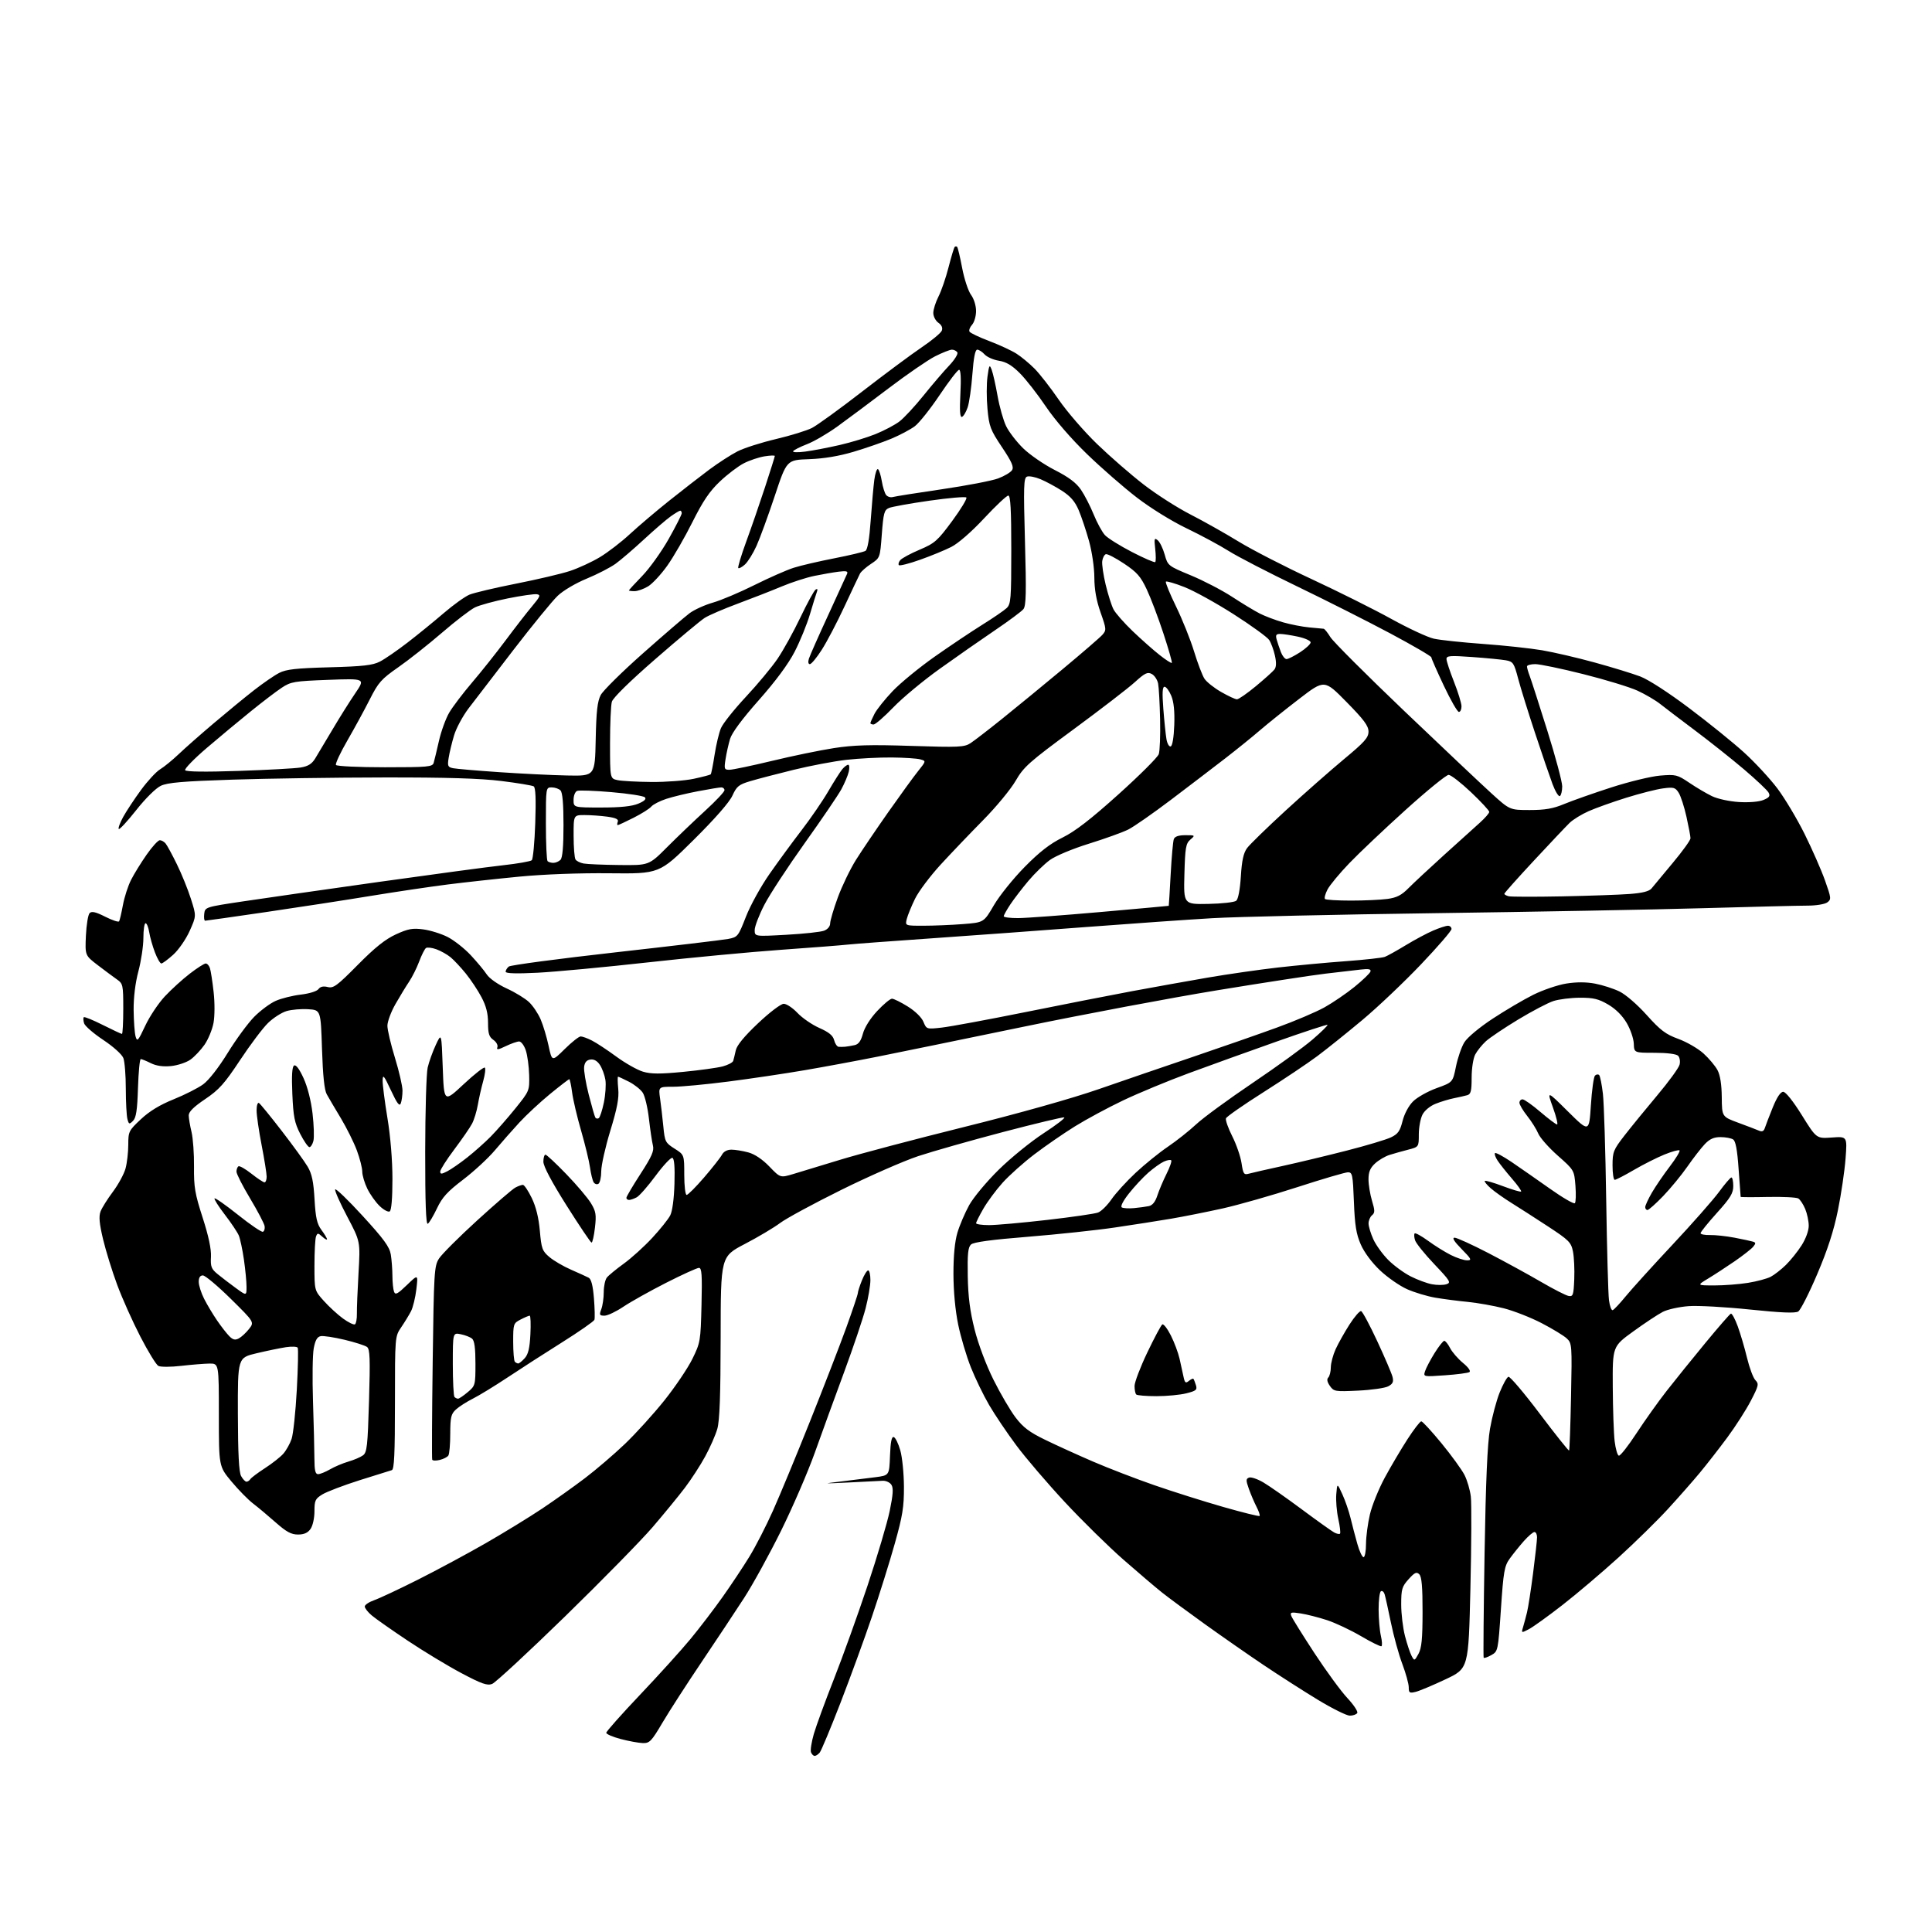 <?xml version="1.0" encoding="UTF-8" standalone="no"?>
<svg 
  version="1.1" 
  xmlns="http://www.w3.org/2000/svg" 
  xmlns:xlink="http://www.w3.org/1999/xlink" 
  xmlns:svg="http://www.w3.org/2000/svg"
  xmlns:rdf="http://www.w3.org/1999/02/22-rdf-syntax-ns#"
  xmlns:cc="http://creativecommons.org/ns#"
  xmlns:dc="http://purl.org/dc/elements/1.1/"
  viewBox="0 0 768 768"
  width="768"
  height="768"
>
<style>svg {background-color: white; }</style>"
<path stroke="none" fill="black" fill-rule="evenodd" d="M323.85,698.00C323.35,698.00 322.69,697.35 322.38,696.55C322.08,695.76 322.58,692.50 323.50,689.30C324.43,686.11 328.02,676.30 331.48,667.50C334.95,658.70 340.96,642.00 344.84,630.38C348.72,618.76 352.70,605.36 353.68,600.60C355.02,594.09 355.19,591.53 354.35,590.23C353.74,589.28 352.17,588.56 350.87,588.63C349.57,588.70 343.55,589.01 337.50,589.30C326.87,589.82 326.77,589.81 334.50,588.89C338.90,588.36 344.98,587.61 348.00,587.21C353.50,586.50 353.50,586.50 353.79,578.68C354.00,573.13 354.44,570.98 355.29,571.26C355.96,571.48 357.13,573.87 357.89,576.58C358.66,579.28 359.31,585.77 359.33,591.00C359.37,599.01 358.80,602.57 355.67,613.67C353.64,620.92 349.55,633.97 346.60,642.67C343.65,651.38 338.02,666.79 334.10,676.92C330.17,687.06 326.46,695.94 325.86,696.67C325.25,697.40 324.35,698.00 323.85,698.00zM255.50,692.90C253.85,692.84 249.91,692.12 246.75,691.29C243.59,690.46 241.00,689.35 241.00,688.81C241.00,688.28 247.05,681.47 254.45,673.67C261.84,665.88 270.86,655.92 274.48,651.53C278.10,647.15 283.86,639.61 287.28,634.77C290.70,629.94 295.50,622.72 297.93,618.74C300.37,614.76 304.58,606.55 307.28,600.50C309.99,594.45 316.61,578.48 321.99,565.00C327.38,551.52 333.86,534.77 336.40,527.77C338.93,520.76 341.00,514.58 341.00,514.04C341.00,513.49 341.72,511.23 342.61,509.02C343.49,506.81 344.62,505.00 345.11,505.00C345.60,505.00 346.00,506.73 346.00,508.84C346.00,510.95 345.14,516.01 344.09,520.09C343.04,524.17 339.18,535.60 335.53,545.50C331.87,555.40 326.63,569.80 323.89,577.49C321.14,585.18 315.11,599.13 310.49,608.49C305.86,617.85 299.25,629.87 295.79,635.22C292.33,640.56 284.72,652.04 278.87,660.72C273.02,669.40 266.05,680.21 263.37,684.74C258.94,692.24 258.23,692.98 255.50,692.90zM536.57,682.00C535.30,682.00 529.59,679.16 523.88,675.70C518.17,672.23 508.55,666.07 502.50,662.01C496.45,657.95 485.88,650.59 479.00,645.66C472.12,640.72 464.48,635.08 462.00,633.11C459.52,631.15 452.62,625.27 446.66,620.06C440.70,614.84 430.18,604.51 423.29,597.10C416.39,589.68 407.71,579.54 404.01,574.56C400.30,569.58 395.43,562.35 393.19,558.50C390.94,554.65 387.68,547.91 385.93,543.52C384.18,539.13 381.91,531.48 380.89,526.52C379.74,520.94 379.02,513.28 379.01,506.43C379.00,499.19 379.55,493.51 380.59,490.00C381.47,487.06 383.57,482.14 385.26,479.07C386.96,476.00 392.22,469.69 396.99,465.00C401.74,460.32 409.77,453.80 414.83,450.50C419.89,447.21 423.59,444.36 423.05,444.18C422.52,444.01 411.60,446.62 398.79,449.98C385.98,453.35 370.77,457.67 365.00,459.58C359.23,461.50 345.50,467.52 334.50,472.96C323.50,478.40 312.51,484.35 310.08,486.18C307.66,488.00 301.36,491.75 296.08,494.50C286.50,499.50 286.50,499.50 286.47,531.50C286.44,554.64 286.08,564.75 285.14,568.00C284.43,570.48 282.27,575.39 280.34,578.93C278.42,582.47 274.77,588.09 272.24,591.43C269.70,594.77 263.93,601.81 259.41,607.08C254.89,612.34 239.22,628.32 224.59,642.58C209.96,656.83 196.92,668.91 195.61,669.40C193.67,670.14 191.41,669.34 183.37,665.07C177.94,662.19 168.34,656.38 162.04,652.17C155.73,647.96 149.32,643.46 147.79,642.17C146.25,640.88 145.00,639.28 145.00,638.61C145.00,637.95 146.69,636.82 148.75,636.10C150.81,635.38 158.64,631.71 166.14,627.94C173.64,624.17 185.79,617.63 193.14,613.41C200.49,609.18 210.55,603.01 215.50,599.70C220.45,596.39 228.10,590.95 232.50,587.61C236.90,584.27 244.05,578.15 248.38,574.02C252.71,569.88 259.79,562.08 264.10,556.69C268.41,551.29 273.41,543.88 275.22,540.21C278.40,533.74 278.51,533.11 278.86,518.77C279.15,506.74 278.96,504.00 277.85,504.00C277.09,504.00 271.22,506.67 264.80,509.93C258.37,513.20 250.74,517.47 247.82,519.43C244.91,521.39 241.52,523.00 240.29,523.00C238.30,523.00 238.16,522.71 239.02,520.43C239.56,519.02 240.00,515.96 240.00,513.63C240.00,511.29 240.56,508.68 241.25,507.83C241.94,506.97 244.98,504.48 248.00,502.29C251.03,500.10 256.09,495.51 259.26,492.09C262.43,488.67 265.65,484.65 266.42,483.15C267.27,481.51 267.94,476.54 268.11,470.54C268.31,463.88 268.03,460.51 267.28,460.26C266.67,460.06 263.66,463.26 260.61,467.39C257.56,471.52 254.18,475.37 253.10,475.95C252.02,476.53 250.65,477.00 250.07,477.00C249.48,477.00 249.00,476.62 249.00,476.15C249.00,475.68 251.52,471.40 254.61,466.64C259.16,459.61 260.09,457.48 259.54,455.31C259.17,453.84 258.46,449.06 257.96,444.69C257.47,440.31 256.36,435.68 255.51,434.38C254.67,433.09 252.20,431.12 250.03,430.01C247.86,428.91 245.90,428.00 245.69,428.00C245.47,428.00 245.50,430.18 245.76,432.84C246.11,436.51 245.35,440.52 242.61,449.48C240.63,455.97 239.00,463.22 239.00,465.58C239.00,467.95 238.50,470.19 237.89,470.57C237.28,470.95 236.42,470.67 235.98,469.96C235.54,469.25 234.89,466.61 234.54,464.08C234.19,461.56 232.60,455.00 231.01,449.50C229.41,444.00 227.80,437.14 227.42,434.25C227.05,431.36 226.54,429.00 226.29,429.00C226.05,429.00 222.62,431.64 218.67,434.87C214.73,438.10 209.25,443.19 206.50,446.17C203.75,449.15 199.34,454.16 196.70,457.29C194.05,460.43 188.38,465.66 184.09,468.93C177.85,473.68 175.78,475.95 173.71,480.34C172.28,483.35 170.64,486.10 170.06,486.46C169.32,486.92 169.01,478.17 169.02,457.81C169.04,441.69 169.48,426.65 170.00,424.40C170.52,422.14 171.97,418.09 173.22,415.40C175.50,410.50 175.50,410.50 176.00,424.39C176.50,438.29 176.50,438.29 184.29,431.01C188.57,427.01 192.37,424.04 192.73,424.40C193.10,424.77 192.80,427.19 192.07,429.78C191.34,432.38 190.39,436.59 189.95,439.15C189.51,441.71 188.48,445.09 187.66,446.65C186.84,448.22 183.65,452.84 180.58,456.93C177.51,461.01 175.00,464.96 175.00,465.70C175.00,466.81 175.51,466.79 177.83,465.59C179.39,464.78 182.96,462.31 185.76,460.09C188.56,457.88 192.74,454.16 195.04,451.84C197.34,449.51 201.76,444.47 204.86,440.63C210.44,433.71 210.50,433.58 210.35,427.38C210.26,423.93 209.66,419.51 209.02,417.56C208.37,415.60 207.18,414.00 206.37,414.00C205.57,414.00 203.16,414.84 201.03,415.87C198.02,417.33 197.28,417.42 197.71,416.31C198.02,415.51 197.32,414.21 196.13,413.38C194.41,412.18 194.00,410.86 194.00,406.59C194.00,402.82 193.25,399.89 191.40,396.40C189.98,393.70 187.17,389.48 185.17,387.00C183.16,384.52 180.42,381.60 179.08,380.50C177.73,379.40 175.20,377.98 173.46,377.35C171.71,376.72 169.86,376.50 169.34,376.85C168.82,377.21 167.60,379.62 166.63,382.21C165.66,384.80 163.86,388.40 162.64,390.21C161.42,392.02 158.97,396.03 157.21,399.12C155.44,402.21 154.00,406.10 154.00,407.75C154.00,409.40 155.35,415.14 157.00,420.50C158.65,425.86 160.00,431.73 160.00,433.54C160.00,435.35 159.69,437.63 159.32,438.60C158.81,439.94 157.84,438.66 155.41,433.44C152.63,427.49 152.16,426.93 152.10,429.50C152.07,431.15 152.93,437.90 154.02,444.50C155.23,451.82 156.00,461.25 156.00,468.69C156.00,476.35 155.60,481.13 154.92,481.55C154.32,481.92 152.52,480.96 150.92,479.42C149.31,477.88 147.10,474.76 146.00,472.49C144.90,470.23 144.00,467.18 144.00,465.72C144.00,464.27 143.03,460.47 141.85,457.29C140.66,454.10 137.80,448.35 135.49,444.50C133.17,440.65 130.65,436.38 129.89,435.00C128.94,433.30 128.34,427.54 128.00,417.00C127.50,401.50 127.50,401.50 122.50,401.18C119.75,401.00 115.89,401.33 113.91,401.92C111.94,402.50 108.63,404.63 106.56,406.64C104.48,408.65 99.48,415.30 95.44,421.40C89.23,430.79 87.09,433.18 81.55,436.92C76.95,440.02 75.01,441.95 75.02,443.42C75.04,444.56 75.54,447.52 76.14,450.00C76.73,452.48 77.18,458.69 77.12,463.81C77.04,471.89 77.49,474.54 80.56,484.04C82.91,491.31 84.01,496.51 83.86,499.55C83.65,503.54 83.99,504.43 86.56,506.52C88.18,507.84 91.41,510.32 93.75,512.02C98.00,515.12 98.00,515.12 98.00,511.50C98.00,509.51 97.53,504.65 96.96,500.69C96.39,496.74 95.47,492.43 94.93,491.13C94.38,489.83 91.88,486.09 89.36,482.82C86.85,479.55 85.01,476.65 85.29,476.38C85.56,476.10 89.77,479.06 94.64,482.94C99.50,486.83 103.94,489.84 104.49,489.65C105.05,489.45 105.36,488.44 105.19,487.40C105.01,486.35 102.43,481.42 99.44,476.43C96.45,471.45 94.00,466.64 94.00,465.74C94.00,464.85 94.36,463.90 94.80,463.62C95.24,463.35 97.55,464.68 99.94,466.56C102.33,468.45 104.67,470.00 105.14,470.00C105.61,470.00 106.00,468.99 106.00,467.75C106.00,466.51 105.10,460.87 104.00,455.21C102.90,449.56 102.00,443.34 102.00,441.41C102.00,439.46 102.42,438.14 102.94,438.46C103.46,438.78 107.53,443.77 111.99,449.55C116.45,455.32 121.09,461.72 122.30,463.77C123.98,466.61 124.63,469.69 125.03,476.71C125.46,484.11 126.00,486.51 127.78,488.92C129.00,490.57 130.00,492.23 130.00,492.61C130.00,493.00 129.16,492.55 128.12,491.61C126.41,490.06 126.19,490.05 125.62,491.54C125.28,492.43 125.00,497.63 125.00,503.08C125.00,512.99 125.00,512.99 128.75,517.16C130.81,519.45 134.24,522.60 136.37,524.15C138.51,525.70 140.63,526.73 141.10,526.44C141.57,526.15 141.91,524.25 141.87,522.21C141.83,520.17 142.12,512.88 142.52,506.00C143.24,493.50 143.24,493.50 138.06,483.68C135.21,478.28 133.03,473.40 133.23,472.82C133.42,472.25 138.33,476.97 144.14,483.32C152.58,492.53 154.84,495.63 155.35,498.68C155.69,500.78 155.98,504.60 155.99,507.17C156.00,509.74 156.29,512.58 156.64,513.49C157.16,514.86 158.06,514.38 161.75,510.82C166.22,506.50 166.22,506.50 165.51,512.50C165.12,515.80 164.16,519.72 163.39,521.22C162.61,522.72 160.86,525.60 159.49,527.61C157.00,531.28 157.00,531.28 157.00,557.67C157.00,577.93 156.71,584.14 155.75,584.41C155.06,584.60 149.30,586.40 142.93,588.42C136.57,590.44 129.94,592.97 128.18,594.03C125.32,595.78 125.00,596.45 125.00,600.76C125.00,603.48 124.33,606.52 123.44,607.78C122.35,609.34 120.87,610.00 118.45,610.00C115.78,610.00 113.84,608.95 109.65,605.25C106.70,602.64 102.65,599.24 100.65,597.71C98.64,596.18 94.75,592.21 92.00,588.91C87.00,582.90 87.00,582.90 87.00,562.45C87.00,542.00 87.00,542.00 83.25,542.04C81.19,542.07 76.13,542.48 72.02,542.95C67.90,543.43 63.82,543.44 62.95,542.97C62.08,542.51 58.86,537.26 55.79,531.31C52.72,525.37 48.57,516.10 46.58,510.73C44.59,505.36 42.06,497.19 40.96,492.58C39.48,486.35 39.23,483.53 39.97,481.58C40.52,480.14 42.73,476.61 44.89,473.73C47.04,470.85 49.30,466.70 49.90,464.50C50.50,462.30 50.99,458.05 50.99,455.05C51.00,449.81 51.19,449.42 55.99,444.92C59.40,441.72 63.52,439.21 69.00,437.00C73.41,435.22 78.71,432.54 80.76,431.04C82.99,429.42 86.92,424.38 90.50,418.57C93.80,413.21 98.53,406.77 101.00,404.25C103.47,401.74 107.34,398.86 109.58,397.87C111.82,396.87 116.32,395.75 119.58,395.37C122.96,394.97 125.97,394.04 126.59,393.19C127.33,392.19 128.54,391.92 130.28,392.36C132.56,392.93 133.98,391.88 142.23,383.54C149.04,376.65 153.16,373.36 157.39,371.42C162.25,369.20 164.00,368.88 168.23,369.44C171.00,369.80 175.36,371.16 177.91,372.45C180.45,373.74 184.59,376.99 187.10,379.67C189.61,382.36 192.48,385.80 193.48,387.33C194.53,388.94 197.90,391.31 201.40,392.92C204.76,394.45 208.76,396.90 210.31,398.36C211.85,399.82 213.94,402.92 214.93,405.26C215.93,407.59 217.35,412.32 218.08,415.76C219.42,422.02 219.42,422.02 224.49,417.01C227.28,414.25 230.13,412.00 230.83,412.00C231.53,412.00 233.54,412.73 235.30,413.63C237.06,414.52 241.43,417.40 245.00,420.02C248.57,422.64 253.35,425.34 255.61,426.01C258.81,426.96 262.37,426.98 271.61,426.08C278.15,425.45 285.21,424.47 287.30,423.91C289.39,423.35 291.27,422.36 291.47,421.70C291.67,421.04 292.13,419.15 292.49,417.50C292.93,415.51 295.91,411.89 301.33,406.78C305.90,402.45 310.39,399.04 311.53,399.03C312.65,399.01 315.11,400.65 317.01,402.66C318.91,404.67 322.82,407.36 325.70,408.63C329.51,410.32 331.12,411.64 331.58,413.48C331.93,414.86 332.73,416.05 333.36,416.12C333.99,416.18 335.18,416.17 336.00,416.09C336.82,416.01 338.50,415.73 339.71,415.46C341.30,415.12 342.24,413.82 343.03,410.87C343.70,408.40 345.96,404.82 348.71,401.88C351.22,399.20 353.86,397.00 354.57,397.00C355.28,397.00 358.11,398.39 360.85,400.10C363.80,401.93 366.35,404.42 367.07,406.18C368.30,409.15 368.34,409.16 374.40,408.48C377.76,408.10 392.65,405.34 407.50,402.35C422.35,399.35 441.48,395.60 450.00,394.01C458.52,392.43 472.02,390.01 480.00,388.63C487.98,387.26 500.57,385.45 508.00,384.60C515.42,383.76 527.60,382.62 535.06,382.08C542.52,381.53 549.47,380.76 550.51,380.36C551.55,379.96 555.30,377.87 558.84,375.72C562.38,373.57 567.28,370.95 569.72,369.91C572.17,368.86 574.80,368.00 575.58,368.00C576.36,368.00 577.00,368.59 577.00,369.30C577.00,370.02 571.54,376.35 564.86,383.36C558.18,390.38 547.72,400.31 541.61,405.42C535.50,410.53 527.42,417.01 523.66,419.82C519.90,422.63 510.29,429.06 502.32,434.12C494.34,439.17 487.60,443.87 487.34,444.55C487.08,445.23 488.20,448.44 489.84,451.68C491.48,454.92 493.14,459.73 493.53,462.37C494.17,466.64 494.48,467.10 496.38,466.57C497.54,466.24 503.68,464.84 510.00,463.46C516.33,462.07 527.80,459.32 535.50,457.34C543.20,455.37 551.03,453.02 552.90,452.13C555.71,450.79 556.52,449.65 557.53,445.65C558.25,442.78 559.95,439.58 561.71,437.83C563.34,436.20 567.56,433.83 571.09,432.55C577.50,430.24 577.50,430.24 578.77,423.96C579.47,420.50 580.97,416.17 582.10,414.34C583.29,412.41 588.04,408.44 593.33,404.96C598.38,401.64 605.65,397.36 609.50,395.44C613.35,393.53 619.25,391.52 622.61,390.98C626.67,390.33 630.53,390.34 634.08,391.01C637.02,391.57 641.37,392.97 643.73,394.11C646.20,395.30 650.84,399.31 654.59,403.49C660.06,409.58 662.14,411.15 667.17,412.98C670.48,414.19 674.98,416.79 677.16,418.76C679.34,420.74 681.86,423.73 682.75,425.42C683.81,427.44 684.39,431.15 684.43,436.20C684.50,443.91 684.50,443.91 691.00,446.31C694.58,447.63 698.28,449.04 699.24,449.46C700.48,449.99 701.15,449.67 701.57,448.35C701.90,447.33 703.30,443.69 704.69,440.25C706.36,436.14 707.79,434.00 708.86,434.01C709.84,434.02 712.82,437.76 716.28,443.32C722.06,452.62 722.06,452.62 728.18,452.18C734.31,451.74 734.31,451.74 733.63,460.62C733.26,465.50 731.90,474.72 730.60,481.10C728.94,489.27 726.51,496.80 722.37,506.50C719.14,514.09 715.75,520.77 714.83,521.34C713.65,522.08 708.07,521.85 695.63,520.56C685.98,519.55 675.03,518.94 671.29,519.21C667.55,519.48 662.91,520.50 660.99,521.49C659.07,522.47 653.79,525.97 649.25,529.26C641.00,535.23 641.00,535.23 641.10,551.37C641.15,560.24 641.49,569.94 641.85,572.92C642.21,575.90 642.95,578.48 643.50,578.65C644.05,578.83 647.20,574.83 650.50,569.78C653.80,564.74 659.20,557.15 662.50,552.93C665.80,548.71 672.72,540.13 677.88,533.88C683.04,527.62 687.61,522.36 688.04,522.20C688.47,522.03 689.70,524.28 690.77,527.20C691.84,530.11 693.51,535.78 694.48,539.80C695.45,543.81 696.95,547.81 697.82,548.67C699.25,550.11 699.09,550.84 695.98,556.83C694.11,560.44 689.89,567.02 686.61,571.45C683.33,575.88 678.40,582.20 675.66,585.50C672.92,588.80 667.27,595.22 663.10,599.77C658.94,604.32 650.12,612.97 643.52,618.99C636.91,625.00 626.83,633.56 621.12,638.00C615.41,642.45 609.38,646.78 607.73,647.64C604.75,649.18 604.72,649.17 605.43,646.85C605.82,645.56 606.52,642.92 607.00,641.00C607.48,639.08 608.57,632.02 609.43,625.33C610.29,618.64 611.00,612.22 611.00,611.08C611.00,609.94 610.54,609.00 609.97,609.00C609.40,609.00 607.49,610.64 605.72,612.64C603.95,614.65 601.44,617.77 600.14,619.58C598.02,622.53 597.65,624.62 596.64,639.65C595.51,656.33 595.48,656.43 592.81,657.94C591.33,658.77 589.96,659.23 589.78,658.97C589.60,658.71 589.76,640.05 590.14,617.50C590.62,588.69 591.26,573.96 592.30,567.96C593.12,563.27 594.84,556.77 596.14,553.54C597.44,550.30 599.00,547.49 599.62,547.29C600.23,547.09 605.83,553.68 612.05,561.94C618.28,570.20 623.54,576.80 623.73,576.60C623.93,576.41 624.28,566.75 624.51,555.14C624.93,534.61 624.88,533.97 622.81,532.04C621.64,530.95 617.17,528.23 612.88,526.00C608.59,523.76 601.79,521.10 597.79,520.07C593.78,519.05 587.35,517.91 583.50,517.53C579.65,517.16 573.86,516.41 570.63,515.86C567.40,515.32 562.34,513.80 559.38,512.49C556.42,511.18 551.57,507.81 548.60,505.01C545.34,501.92 542.31,497.85 540.93,494.70C539.12,490.56 538.56,487.10 538.20,477.75C537.79,467.00 537.59,466.00 535.84,466.00C534.79,466.00 525.73,468.66 515.71,471.91C505.70,475.16 492.32,478.97 486.00,480.38C479.68,481.78 470.45,483.62 465.50,484.46C460.55,485.30 450.50,486.87 443.17,487.95C435.84,489.04 420.31,490.69 408.67,491.63C394.17,492.79 387.03,493.76 386.00,494.70C384.81,495.79 384.54,498.41 384.70,507.29C384.84,515.46 385.58,521.21 387.42,528.50C388.90,534.35 392.02,542.65 394.94,548.50C397.68,554.00 401.63,560.75 403.73,563.50C406.72,567.43 409.25,569.33 415.52,572.37C419.91,574.51 428.45,578.39 434.50,581.00C440.55,583.61 451.50,587.83 458.84,590.38C466.18,592.93 478.51,596.82 486.23,599.03C493.96,601.24 500.48,602.86 500.71,602.62C500.95,602.38 500.40,600.74 499.49,598.98C498.58,597.22 497.21,594.00 496.44,591.84C495.24,588.44 495.25,587.84 496.52,587.36C497.32,587.05 499.89,587.93 502.24,589.31C504.58,590.69 511.45,595.50 517.50,600.00C523.55,604.50 529.33,608.62 530.34,609.17C531.35,609.72 532.40,609.94 532.67,609.66C532.95,609.38 532.65,606.76 532.00,603.83C531.36,600.90 530.99,596.48 531.19,594.00C531.56,589.50 531.56,589.50 533.61,594.00C534.75,596.48 536.21,600.75 536.88,603.50C537.54,606.25 538.75,610.86 539.57,613.75C540.39,616.64 541.49,619.00 542.03,619.00C542.56,619.00 543.01,616.64 543.01,613.75C543.02,610.86 543.72,605.58 544.56,602.00C545.40,598.42 548.06,591.85 550.47,587.39C552.88,582.93 556.94,576.07 559.48,572.14C562.02,568.21 564.49,565.00 564.98,565.00C565.46,565.00 569.09,568.94 573.04,573.75C576.98,578.56 581.09,584.22 582.16,586.32C583.23,588.42 584.37,592.30 584.68,594.95C584.99,597.60 584.92,614.05 584.51,631.50C583.76,663.24 583.76,663.24 574.63,667.55C569.61,669.92 564.26,672.17 562.75,672.54C560.30,673.14 560.00,672.94 560.00,670.73C560.00,669.36 558.85,665.18 557.44,661.44C556.03,657.69 554.00,650.33 552.92,645.07C551.84,639.81 550.71,634.71 550.41,633.74C550.10,632.76 549.44,632.23 548.93,632.54C548.42,632.86 548.01,636.13 548.02,639.81C548.04,643.49 548.44,648.19 548.92,650.26C549.40,652.32 549.50,654.19 549.15,654.40C548.79,654.61 545.15,652.82 541.05,650.41C536.95,648.00 530.88,645.14 527.55,644.04C524.22,642.95 519.51,641.75 517.08,641.37C513.20,640.77 512.75,640.89 513.32,642.38C513.67,643.31 517.79,649.92 522.46,657.06C527.14,664.20 533.04,672.26 535.57,674.97C538.11,677.68 539.89,680.37 539.53,680.95C539.17,681.53 537.84,682.00 536.57,682.00zM563.87,657.43C565.12,655.14 565.48,651.48 565.49,640.80C565.50,630.78 565.15,626.75 564.18,625.80C563.10,624.73 562.35,625.08 559.93,627.77C557.30,630.70 557.00,631.72 557.00,637.81C557.00,641.53 557.68,647.19 558.51,650.37C559.34,653.56 560.52,657.11 561.14,658.26C562.23,660.30 562.30,660.28 563.87,657.43zM97.98,589.00C98.47,589.00 99.16,588.54 99.51,587.99C99.85,587.43 102.47,585.47 105.32,583.62C108.17,581.78 111.45,579.20 112.61,577.89C113.77,576.57 115.26,573.92 115.91,572.00C116.57,570.08 117.50,561.32 117.98,552.53C118.46,543.75 118.62,536.19 118.34,535.74C118.05,535.28 115.95,535.19 113.66,535.53C111.37,535.88 106.12,536.96 102.00,537.94C94.50,539.71 94.50,539.71 94.56,562.10C94.60,577.83 94.98,585.17 95.84,586.75C96.52,587.99 97.48,589.00 97.98,589.00zM126.44,586.00C127.24,586.00 129.37,585.14 131.19,584.09C133.01,583.03 136.30,581.64 138.51,581.00C140.71,580.36 143.32,579.24 144.30,578.52C145.88,577.37 146.16,574.83 146.69,556.86C147.19,540.05 147.06,536.31 145.90,535.44C145.13,534.86 141.11,533.57 136.96,532.58C132.82,531.59 128.55,530.94 127.49,531.14C126.08,531.41 125.32,532.75 124.71,536.01C124.25,538.48 124.12,547.92 124.42,557.00C124.72,566.08 124.97,576.31 124.98,579.75C125.00,584.52 125.34,586.00 126.44,586.00zM174.81,580.35C173.33,580.71 171.98,580.67 171.81,580.25C171.64,579.84 171.72,562.39 172.00,541.49C172.47,505.65 172.61,503.29 174.50,500.31C175.61,498.57 182.43,491.76 189.66,485.16C196.89,478.57 203.72,472.68 204.84,472.09C205.96,471.49 207.32,471.00 207.86,471.00C208.41,471.00 209.99,473.36 211.39,476.25C213.07,479.73 214.15,484.12 214.60,489.28C215.22,496.37 215.56,497.29 218.39,499.69C220.10,501.14 223.97,503.40 227.00,504.72C230.03,506.04 233.18,507.48 234.00,507.91C235.03,508.46 235.69,511.02 236.10,516.10C236.43,520.17 236.51,524.01 236.29,524.64C236.06,525.27 230.24,529.32 223.37,533.64C216.49,537.96 206.73,544.25 201.68,547.61C196.63,550.96 190.47,554.73 188.00,555.97C185.53,557.21 182.49,559.15 181.25,560.29C179.30,562.07 179.00,563.36 178.98,569.92C178.98,574.09 178.64,577.99 178.23,578.60C177.83,579.20 176.29,579.99 174.81,580.35zM182.09,556.00C182.51,556.00 184.23,554.83 185.92,553.41C188.93,550.88 189.00,550.62 189.00,542.03C189.00,535.89 188.60,532.91 187.65,532.13C186.91,531.51 184.89,530.73 183.15,530.38C180.00,529.75 180.00,529.75 180.00,542.21C180.00,549.06 180.30,554.97 180.67,555.33C181.03,555.70 181.67,556.00 182.09,556.00zM459.72,555.00C455.66,555.00 452.03,554.70 451.67,554.33C451.30,553.97 451.00,552.45 451.00,550.96C451.00,549.47 453.28,543.48 456.07,537.64C458.86,531.81 461.54,526.78 462.03,526.48C462.53,526.17 464.05,528.14 465.42,530.84C466.79,533.54 468.35,537.72 468.90,540.13C469.44,542.53 470.15,545.78 470.48,547.34C470.98,549.71 471.33,549.97 472.57,548.95C473.38,548.27 474.21,547.89 474.40,548.11C474.59,548.32 475.04,549.46 475.40,550.62C475.97,552.48 475.49,552.89 471.58,553.87C469.13,554.49 463.79,555.00 459.72,555.00zM539.91,552.79C530.71,553.23 530.22,553.15 528.65,550.92C527.57,549.37 527.35,548.25 528.01,547.59C528.55,547.05 529.01,545.23 529.02,543.55C529.03,541.87 529.89,538.63 530.93,536.34C531.97,534.06 534.45,529.64 536.44,526.52C538.44,523.41 540.52,521.01 541.07,521.19C541.62,521.37 544.51,526.76 547.49,533.17C550.48,539.58 553.20,545.95 553.55,547.33C554.04,549.30 553.67,550.10 551.85,551.08C550.57,551.77 545.19,552.54 539.91,552.79zM574.40,546.70C565.79,547.31 565.77,547.31 566.48,545.07C566.87,543.84 568.56,540.62 570.24,537.91C571.92,535.21 573.67,533.00 574.12,533.00C574.58,533.00 575.63,534.31 576.45,535.91C577.28,537.51 579.58,540.16 581.57,541.80C583.71,543.56 584.74,545.04 584.11,545.43C583.52,545.80 579.15,546.37 574.40,546.70zM206.01,542.00C206.38,542.00 207.54,541.06 208.58,539.91C209.98,538.37 210.57,535.90 210.84,530.41C211.05,526.34 210.92,523.00 210.56,523.00C210.20,523.00 208.57,523.69 206.95,524.53C204.09,526.00 204.00,526.28 204.00,533.36C204.00,537.38 204.30,540.97 204.67,541.33C205.03,541.70 205.64,542.00 206.01,542.00zM94.95,532.03C95.99,531.47 97.81,529.79 98.99,528.29C101.13,525.56 101.13,525.56 91.72,516.28C86.54,511.18 81.56,507.00 80.65,507.00C79.55,507.00 79.00,507.85 79.00,509.54C79.00,510.94 79.96,513.97 81.14,516.29C82.31,518.61 84.63,522.48 86.29,524.90C87.95,527.33 90.15,530.15 91.18,531.18C92.61,532.61 93.49,532.81 94.95,532.03zM641.07,520.81C641.58,520.64 643.91,518.16 646.25,515.30C648.59,512.44 656.95,503.22 664.83,494.80C672.71,486.39 681.03,476.94 683.33,473.81C685.62,470.68 687.84,468.09 688.25,468.06C688.66,468.03 689.00,469.56 689.00,471.47C689.00,474.33 687.86,476.20 682.50,482.15C678.92,486.12 676.00,489.75 676.00,490.21C676.00,490.67 677.69,491.00 679.75,490.95C681.81,490.90 686.20,491.37 689.50,492.00C692.80,492.63 696.11,493.34 696.86,493.58C698.00,493.95 698.00,494.29 696.90,495.62C696.18,496.49 692.87,499.08 689.57,501.36C686.26,503.63 681.52,506.73 679.03,508.23C674.50,510.97 674.50,510.97 681.50,510.98C685.35,510.98 691.37,510.52 694.88,509.95C698.39,509.38 702.44,508.30 703.88,507.54C705.32,506.79 708.04,504.67 709.91,502.84C711.79,501.00 714.60,497.50 716.16,495.05C717.82,492.45 719.00,489.23 719.00,487.27C719.00,485.44 718.37,482.43 717.60,480.59C716.83,478.75 715.60,476.87 714.86,476.41C714.12,475.96 708.67,475.69 702.76,475.81C696.84,475.94 691.97,475.92 691.94,475.77C691.90,475.62 691.53,470.63 691.12,464.67C690.59,457.01 689.94,453.58 688.93,452.94C688.14,452.44 685.90,452.02 683.94,452.02C681.34,452.00 679.66,452.75 677.73,454.76C676.28,456.28 673.14,460.31 670.77,463.73C668.39,467.15 664.04,472.43 661.12,475.47C658.19,478.51 655.39,481.00 654.90,481.00C654.40,481.00 654.00,480.48 654.00,479.84C654.00,479.20 655.20,476.61 656.66,474.09C658.13,471.56 661.33,466.88 663.77,463.69C666.21,460.49 667.95,457.62 667.64,457.31C667.33,456.99 664.63,457.73 661.65,458.94C658.67,460.15 653.20,462.91 649.50,465.07C645.81,467.23 642.38,469.00 641.89,469.00C641.40,469.00 641.00,466.41 641.01,463.25C641.01,457.92 641.36,457.05 645.76,451.38C648.37,448.02 654.23,440.84 658.78,435.42C663.34,430.00 667.34,424.51 667.66,423.21C667.99,421.92 667.72,420.32 667.07,419.68C666.36,418.97 662.65,418.50 657.74,418.50C649.59,418.50 649.59,418.50 649.46,414.87C649.39,412.87 648.12,409.17 646.64,406.65C644.92,403.72 642.26,401.06 639.28,399.32C635.47,397.09 633.43,396.59 628.06,396.61C624.45,396.62 619.70,397.22 617.50,397.93C615.30,398.65 609.00,401.96 603.50,405.28C598.00,408.61 592.22,412.49 590.66,413.91C589.10,415.34 587.19,417.72 586.41,419.20C585.62,420.72 585.00,424.75 585.00,428.38C585.00,433.70 584.69,434.95 583.25,435.36C582.29,435.63 579.92,436.16 578.00,436.55C576.08,436.93 572.80,437.92 570.71,438.75C568.50,439.62 566.31,441.43 565.46,443.07C564.66,444.63 564.00,448.16 564.00,450.91C564.00,455.92 564.00,455.92 559.75,457.02C557.41,457.62 554.08,458.56 552.35,459.10C550.61,459.65 548.03,461.17 546.60,462.50C544.66,464.29 544.00,465.89 544.00,468.79C544.00,470.93 544.63,474.76 545.39,477.31C546.58,481.26 546.58,482.10 545.39,483.09C544.63,483.72 544.01,485.20 544.02,486.37C544.03,487.54 544.89,490.37 545.93,492.66C546.97,494.95 549.65,498.65 551.88,500.88C554.11,503.11 558.11,506.04 560.77,507.38C563.43,508.73 567.23,510.14 569.22,510.51C571.20,510.89 573.79,510.88 574.96,510.51C576.91,509.89 576.50,509.20 570.15,502.52C566.33,498.50 562.89,494.22 562.51,493.03C562.13,491.83 562.06,490.60 562.36,490.30C562.66,490.01 565.06,491.33 567.70,493.25C570.34,495.18 574.39,497.71 576.71,498.87C579.03,500.04 581.93,501.00 583.17,501.00C585.18,501.00 584.95,500.52 581.00,496.50C578.02,493.47 577.12,492.00 578.22,492.00C579.12,492.00 585.17,494.76 591.68,498.13C598.18,501.51 607.57,506.64 612.54,509.54C617.51,512.44 622.46,514.97 623.54,515.16C625.31,515.47 625.53,514.83 625.79,508.50C625.95,504.65 625.72,499.70 625.28,497.50C624.54,493.84 623.70,492.99 615.32,487.50C610.28,484.20 603.76,480.01 600.83,478.19C597.90,476.37 594.21,473.76 592.63,472.39C591.06,471.02 589.98,469.69 590.23,469.44C590.48,469.18 593.74,470.12 597.47,471.53C601.20,472.93 604.44,473.89 604.68,473.66C604.91,473.42 603.25,471.09 600.98,468.48C598.71,465.86 596.16,462.64 595.30,461.33C594.43,460.01 593.98,458.69 594.29,458.38C594.59,458.07 597.57,459.67 600.89,461.92C604.21,464.18 611.07,468.96 616.14,472.54C621.20,476.13 625.66,478.71 626.04,478.28C626.43,477.85 626.52,474.72 626.26,471.33C625.77,465.18 625.74,465.13 619.26,459.40C615.68,456.24 612.17,452.27 611.47,450.58C610.76,448.88 608.79,445.75 607.09,443.61C605.39,441.47 604.00,439.11 604.00,438.36C604.00,437.61 604.56,437.00 605.25,437.01C605.94,437.01 609.12,439.26 612.33,442.01C615.54,444.75 618.52,447.00 618.96,447.00C619.39,447.00 618.66,443.96 617.32,440.25C614.89,433.50 614.89,433.50 623.29,441.83C631.70,450.15 631.70,450.15 632.40,439.33C632.78,433.38 633.52,428.08 634.03,427.57C634.55,427.05 635.29,426.96 635.69,427.35C636.08,427.75 636.75,431.09 637.18,434.79C637.61,438.48 638.20,457.48 638.49,477.00C638.79,496.52 639.28,514.44 639.59,516.81C639.89,519.18 640.56,520.98 641.07,520.81zM235.15,493.95C234.79,493.93 230.34,487.31 225.25,479.25C219.27,469.78 216.00,463.61 216.00,461.80C216.00,460.26 216.37,459.00 216.83,459.00C217.28,459.00 221.02,462.49 225.13,466.75C229.25,471.01 233.64,476.20 234.90,478.27C236.89,481.55 237.10,482.83 236.50,488.02C236.12,491.31 235.51,493.98 235.15,493.95zM393.18,487.00C396.03,487.00 406.42,486.07 416.27,484.94C426.12,483.81 435.22,482.49 436.50,482.00C437.78,481.51 440.17,479.15 441.83,476.75C443.48,474.35 447.79,469.62 451.40,466.24C455.02,462.86 460.79,458.18 464.24,455.85C467.68,453.52 472.75,449.50 475.50,446.93C478.25,444.35 488.38,436.94 498.00,430.45C507.62,423.96 518.33,416.20 521.79,413.20C525.26,410.21 527.92,407.59 527.72,407.39C527.52,407.18 518.38,410.18 507.43,414.05C496.47,417.92 480.75,423.58 472.50,426.63C464.25,429.68 452.55,434.53 446.50,437.41C440.45,440.29 431.80,444.95 427.28,447.76C422.76,450.57 415.52,455.56 411.20,458.85C406.87,462.14 401.18,467.23 398.55,470.15C395.92,473.08 392.48,477.73 390.90,480.48C389.31,483.24 388.01,485.84 388.01,486.25C388.00,486.66 390.33,487.00 393.18,487.00zM450.74,480.25C452.81,480.06 455.48,479.70 456.67,479.45C458.12,479.15 459.25,477.75 460.06,475.25C460.73,473.19 462.37,469.32 463.70,466.65C465.04,463.98 465.88,461.55 465.57,461.24C465.26,460.93 463.94,461.16 462.63,461.76C461.32,462.36 458.54,464.34 456.45,466.17C454.37,468.00 450.91,471.71 448.78,474.41C446.46,477.34 445.31,479.57 445.93,479.96C446.51,480.31 448.67,480.44 450.74,480.25zM272.95,475.00C273.48,475.00 276.60,471.87 279.90,468.04C283.19,464.21 286.38,460.16 286.98,459.04C287.67,457.75 289.07,457.00 290.79,457.01C292.28,457.01 295.30,457.51 297.50,458.11C300.03,458.80 303.10,460.87 305.84,463.72C310.18,468.23 310.18,468.23 315.34,466.69C318.18,465.85 326.57,463.30 334.00,461.02C341.43,458.74 363.58,452.89 383.24,448.00C404.82,442.65 426.03,436.68 436.74,432.96C446.51,429.57 463.50,423.75 474.50,420.02C485.50,416.29 500.35,411.11 507.50,408.51C514.65,405.92 523.20,402.28 526.50,400.44C529.80,398.60 535.17,394.94 538.43,392.30C541.68,389.66 544.54,386.92 544.77,386.21C545.09,385.24 544.12,385.04 540.85,385.42C538.46,385.70 532.23,386.43 527.00,387.03C521.77,387.64 502.43,390.61 484.00,393.63C465.57,396.65 430.93,403.17 407.00,408.12C383.07,413.07 356.98,418.42 349.00,420.01C341.02,421.61 327.98,424.03 320.00,425.40C312.02,426.77 298.30,428.81 289.50,429.94C280.70,431.07 270.85,432.00 267.61,432.00C261.73,432.00 261.73,432.00 262.40,436.75C262.77,439.36 263.35,444.35 263.69,447.83C264.27,453.84 264.51,454.29 268.15,456.60C272.00,459.03 272.00,459.03 272.00,467.01C272.00,471.41 272.43,475.00 272.95,475.00zM123.00,456.00C122.47,456.00 120.83,453.64 119.35,450.75C117.07,446.30 116.60,443.88 116.21,434.88C115.89,427.54 116.11,424.05 116.90,423.56C117.63,423.11 118.99,424.92 120.65,428.55C122.25,432.03 123.64,437.51 124.24,442.63C124.78,447.24 124.93,452.13 124.59,453.50C124.24,454.88 123.53,456.00 123.00,456.00zM52.88,445.55C51.40,447.02 51.22,446.97 50.65,444.83C50.31,443.55 50.02,438.14 50.01,432.82C50.01,427.49 49.57,421.99 49.04,420.60C48.49,419.15 45.07,416.07 41.06,413.40C37.21,410.84 33.77,407.87 33.44,406.80C33.10,405.73 33.04,404.63 33.31,404.36C33.58,404.09 36.98,405.48 40.87,407.44C44.77,409.40 48.19,411.00 48.48,411.00C48.76,411.00 49.00,406.52 49.00,401.05C49.00,391.50 48.89,391.02 46.44,389.30C45.03,388.31 41.61,385.77 38.84,383.65C33.80,379.79 33.80,379.79 34.15,371.94C34.35,367.62 35.02,363.58 35.63,362.97C36.46,362.14 38.08,362.51 41.83,364.41C44.61,365.82 47.10,366.65 47.35,366.24C47.60,365.83 48.28,362.93 48.86,359.79C49.44,356.65 50.89,352.15 52.09,349.79C53.28,347.43 56.07,342.91 58.28,339.75C60.48,336.59 62.84,334.00 63.52,334.00C64.20,334.00 65.24,334.58 65.83,335.30C66.42,336.01 68.44,339.72 70.31,343.55C72.19,347.37 74.70,353.56 75.89,357.31C78.06,364.11 78.06,364.11 75.39,370.07C73.91,373.37 71.00,377.58 68.86,379.51C66.73,381.43 64.61,383.00 64.13,383.00C63.66,383.00 62.51,381.02 61.59,378.59C60.66,376.17 59.64,372.57 59.32,370.59C59.00,368.62 58.35,367.00 57.87,367.00C57.39,367.00 57.00,369.62 57.00,372.82C57.00,376.02 56.11,381.98 55.02,386.07C53.78,390.73 53.08,396.48 53.12,401.50C53.17,405.90 53.51,410.62 53.89,411.99C54.52,414.24 54.89,413.83 57.73,407.77C59.46,404.07 62.96,398.82 65.52,396.08C68.07,393.35 72.53,389.29 75.43,387.06C78.32,384.83 81.18,383.00 81.77,383.00C82.37,383.00 83.14,383.86 83.47,384.91C83.80,385.96 84.46,390.20 84.92,394.35C85.40,398.61 85.38,403.94 84.87,406.65C84.38,409.27 82.78,413.15 81.32,415.27C79.85,417.38 77.32,420.06 75.70,421.22C74.07,422.37 70.59,423.52 67.96,423.78C64.76,424.09 62.11,423.70 59.94,422.62C58.15,421.73 56.36,421.00 55.95,421.00C55.55,421.00 55.05,426.16 54.85,432.47C54.57,441.32 54.12,444.31 52.88,445.55zM238.00,444.50C238.48,444.21 239.39,441.43 240.04,438.32C240.68,435.22 240.96,431.13 240.65,429.23C240.34,427.34 239.37,424.68 238.48,423.33C237.42,421.72 236.13,420.98 234.69,421.19C233.17,421.40 232.41,422.31 232.20,424.12C232.03,425.56 232.85,430.50 234.02,435.09C235.20,439.69 236.38,443.80 236.65,444.24C236.92,444.67 237.53,444.79 238.00,444.50zM213.75,386.67C205.24,387.10 201.00,386.97 201.00,386.28C201.00,385.71 201.56,384.78 202.25,384.22C202.94,383.65 221.95,381.12 244.50,378.59C267.05,376.06 287.27,373.66 289.43,373.25C293.25,372.52 293.45,372.28 296.52,364.41C298.25,359.95 302.48,352.30 305.90,347.41C309.32,342.51 315.06,334.68 318.66,330.00C322.26,325.32 327.04,318.35 329.28,314.50C331.53,310.65 334.03,306.71 334.84,305.75C335.65,304.79 336.70,304.00 337.17,304.00C337.65,304.00 337.75,305.24 337.40,306.75C337.05,308.26 335.72,311.41 334.45,313.75C333.18,316.09 326.64,325.70 319.92,335.11C313.21,344.51 305.97,355.56 303.85,359.66C301.73,363.76 300.00,368.27 300.00,369.70C300.00,372.29 300.00,372.29 312.57,371.59C319.49,371.21 326.24,370.48 327.57,369.97C329.01,369.43 330.00,368.25 330.00,367.08C330.00,365.99 331.36,361.37 333.03,356.80C334.70,352.24 337.96,345.48 340.28,341.78C342.60,338.09 348.39,329.54 353.14,322.78C357.89,316.03 363.21,308.70 364.97,306.51C368.17,302.51 368.17,302.51 365.83,301.86C364.55,301.49 359.45,301.16 354.50,301.11C349.55,301.06 341.45,301.48 336.50,302.04C331.55,302.60 322.10,304.39 315.50,306.01C308.90,307.63 301.15,309.65 298.28,310.51C293.69,311.87 292.84,312.56 291.14,316.28C289.93,318.93 284.20,325.48 275.67,333.93C262.12,347.35 262.12,347.35 242.31,347.14C230.33,347.01 216.18,347.54 206.50,348.47C197.70,349.32 184.88,350.72 178.00,351.59C171.12,352.46 157.40,354.50 147.50,356.12C137.60,357.75 118.86,360.64 105.86,362.54C92.85,364.44 81.91,366.00 81.54,366.00C81.17,366.00 81.01,364.78 81.18,363.29C81.50,360.60 81.58,360.57 96.50,358.33C104.75,357.09 129.05,353.61 150.50,350.59C171.95,347.58 194.22,344.58 200.00,343.95C205.78,343.31 210.90,342.41 211.39,341.95C211.89,341.49 212.51,334.85 212.77,327.19C213.10,317.64 212.91,313.06 212.15,312.59C211.54,312.22 205.77,311.26 199.31,310.46C190.97,309.42 177.43,309.01 152.54,309.05C133.27,309.07 106.21,309.47 92.42,309.92C72.60,310.57 66.62,311.09 63.92,312.37C61.94,313.31 57.82,317.39 54.14,322.05C50.64,326.48 47.52,329.85 47.21,329.54C46.90,329.23 47.69,327.07 48.97,324.74C50.26,322.41 53.45,317.57 56.07,314.00C58.69,310.43 62.11,306.73 63.67,305.80C65.23,304.86 68.53,302.16 71.02,299.80C73.50,297.43 79.80,291.88 85.02,287.46C90.23,283.04 97.42,277.14 101.00,274.35C104.58,271.56 109.07,268.47 110.99,267.49C113.78,266.06 117.73,265.62 130.96,265.26C144.28,264.90 148.13,264.47 151.00,263.00C152.95,262.01 157.91,258.59 162.02,255.42C166.14,252.25 172.61,246.97 176.42,243.70C180.22,240.44 184.81,237.14 186.61,236.39C188.42,235.64 196.78,233.66 205.20,232.00C213.61,230.34 223.26,228.07 226.63,226.95C229.99,225.83 235.33,223.37 238.48,221.47C241.64,219.57 246.98,215.46 250.36,212.33C253.74,209.20 260.77,203.23 265.98,199.07C271.20,194.91 278.40,189.32 281.98,186.65C285.57,183.99 290.61,180.73 293.18,179.42C295.75,178.11 302.62,175.91 308.43,174.54C314.24,173.17 320.68,171.18 322.75,170.13C324.81,169.07 333.80,162.57 342.71,155.66C351.63,148.76 362.26,140.86 366.33,138.11C370.41,135.36 374.04,132.35 374.39,131.42C374.81,130.32 374.33,129.22 373.02,128.30C371.91,127.52 371.00,125.77 371.00,124.40C371.00,123.04 371.93,120.10 373.06,117.88C374.20,115.66 376.00,110.42 377.06,106.25C378.13,102.08 379.23,98.44 379.50,98.16C379.78,97.89 380.22,97.88 380.48,98.15C380.75,98.41 381.65,102.20 382.48,106.56C383.31,110.93 384.90,115.72 386.00,117.21C387.15,118.77 388.00,121.49 388.00,123.63C388.00,125.67 387.28,128.14 386.40,129.11C385.52,130.08 385.08,131.31 385.41,131.85C385.74,132.39 389.27,134.07 393.26,135.58C397.24,137.09 402.07,139.33 404.00,140.55C405.93,141.76 409.19,144.47 411.27,146.56C413.34,148.65 417.67,154.22 420.90,158.93C424.13,163.64 430.99,171.57 436.14,176.54C441.29,181.51 449.62,188.75 454.65,192.63C459.68,196.52 468.01,201.84 473.15,204.47C478.29,207.10 486.90,211.94 492.28,215.23C497.66,218.53 510.71,225.24 521.28,230.15C531.85,235.07 546.12,242.19 553.00,245.99C559.88,249.79 567.52,253.35 570.00,253.89C572.48,254.44 581.25,255.37 589.50,255.97C597.75,256.56 608.33,257.70 613.00,258.49C617.67,259.29 627.12,261.48 634.00,263.38C640.88,265.27 648.98,267.76 652.00,268.90C655.26,270.13 663.21,275.27 671.50,281.51C679.20,287.30 689.03,295.24 693.33,299.16C697.64,303.08 703.58,309.50 706.54,313.42C709.49,317.35 714.36,325.49 717.36,331.53C720.35,337.56 724.00,345.86 725.46,349.97C727.96,357.01 728.02,357.52 726.37,358.72C725.40,359.43 721.90,360.00 718.56,360.00C715.23,360.00 696.52,360.46 677.00,361.02C657.48,361.58 609.55,362.47 570.50,363.00C531.45,363.53 491.62,364.43 482.00,364.99C472.38,365.55 449.88,367.13 432.00,368.49C414.12,369.86 386.45,371.88 370.50,372.99C354.55,374.09 339.48,375.22 337.00,375.49C334.52,375.77 322.60,376.70 310.50,377.56C298.40,378.42 274.55,380.67 257.50,382.57C240.45,384.47 220.76,386.31 213.75,386.67zM367.14,367.99C371.19,367.99 378.23,367.70 382.79,367.34C391.09,366.70 391.09,366.70 395.10,359.82C397.31,356.04 402.81,349.21 407.31,344.64C413.26,338.60 417.39,335.40 422.42,332.92C427.41,330.45 433.59,325.68 444.59,315.78C452.98,308.24 460.20,301.04 460.63,299.78C461.06,298.53 461.30,292.32 461.16,286.00C461.02,279.68 460.67,273.26 460.37,271.74C460.08,270.22 458.94,268.50 457.85,267.92C456.17,267.02 455.12,267.53 451.10,271.18C448.48,273.56 437.55,281.97 426.81,289.88C409.04,302.96 406.96,304.81 403.73,310.38C401.79,313.75 395.99,320.77 390.85,325.98C385.71,331.19 378.09,339.16 373.93,343.69C369.77,348.22 365.19,354.32 363.75,357.25C362.32,360.18 360.84,363.80 360.46,365.29C359.78,368.00 359.78,368.00 367.14,367.99zM404.75,364.96C407.91,364.94 422.65,363.85 437.50,362.54C452.35,361.23 464.54,360.12 464.60,360.08C464.65,360.04 464.99,354.40 465.36,347.55C465.73,340.70 466.29,334.40 466.62,333.55C467.02,332.51 468.53,332.00 471.22,332.00C475.14,332.00 475.18,332.04 473.19,333.75C471.39,335.30 471.11,336.90 470.82,347.50C470.50,359.50 470.50,359.50 480.31,359.32C485.71,359.22 490.71,358.66 491.42,358.06C492.21,357.41 492.93,353.61 493.26,348.37C493.65,342.04 494.31,339.06 495.73,337.13C496.80,335.68 503.71,328.96 511.08,322.19C518.46,315.42 528.89,306.24 534.25,301.78C542.45,294.97 544.00,293.23 544.00,290.81C544.00,288.53 542.16,286.06 535.23,279.02C526.47,270.11 526.47,270.11 516.45,277.81C510.94,282.04 503.97,287.62 500.96,290.21C497.96,292.81 491.68,297.88 487.00,301.50C482.32,305.11 472.65,312.50 465.50,317.91C458.35,323.32 450.70,328.65 448.50,329.75C446.30,330.85 439.29,333.38 432.93,335.36C426.42,337.38 419.62,340.22 417.37,341.85C415.17,343.44 411.34,347.16 408.84,350.12C406.35,353.08 403.11,357.29 401.65,359.48C400.19,361.67 399.00,363.81 399.00,364.23C399.00,364.65 401.59,364.98 404.75,364.96zM537.03,358.00C542.36,358.00 548.88,357.70 551.51,357.34C555.22,356.84 557.13,355.86 559.90,353.05C561.88,351.05 568.23,345.14 574.00,339.91C579.77,334.69 586.19,328.90 588.25,327.05C590.31,325.20 592.00,323.26 592.00,322.74C592.00,322.22 588.74,318.70 584.75,314.92C580.76,311.14 576.76,308.04 575.85,308.02C574.94,308.01 567.29,314.24 558.85,321.86C550.41,329.48 540.30,339.05 536.40,343.11C532.49,347.17 528.57,351.91 527.69,353.62C526.80,355.34 526.36,357.03 526.71,357.37C527.05,357.72 531.70,358.00 537.03,358.00zM621.00,356.32C631.73,356.10 643.80,355.68 647.84,355.37C652.96,354.98 655.58,354.31 656.52,353.16C657.25,352.25 661.04,347.69 664.93,343.04C668.82,338.39 672.00,333.98 672.00,333.24C672.00,332.50 671.28,328.66 670.40,324.70C669.52,320.74 668.13,316.44 667.30,315.13C665.96,313.02 665.31,312.83 661.07,313.40C658.47,313.74 651.92,315.41 646.50,317.10C641.08,318.79 634.35,321.20 631.54,322.44C628.73,323.68 625.31,325.78 623.95,327.10C622.59,328.42 616.19,335.18 609.74,342.12C603.28,349.06 598.00,354.99 598.00,355.29C598.00,355.60 598.79,356.04 599.75,356.28C600.71,356.51 610.27,356.53 621.00,356.32zM246.23,343.86C257.97,344.00 257.97,344.00 265.23,336.71C269.23,332.71 275.99,326.24 280.25,322.34C284.51,318.44 288.00,314.74 288.00,314.12C288.00,313.51 287.44,313.00 286.75,313.00C286.06,313.00 281.90,313.68 277.50,314.52C273.10,315.35 267.40,316.73 264.83,317.57C262.26,318.42 259.58,319.80 258.89,320.64C258.19,321.48 255.02,323.48 251.84,325.08C248.66,326.69 245.83,328.00 245.56,328.00C245.29,328.00 245.30,327.39 245.58,326.64C245.96,325.67 244.79,325.11 241.41,324.64C238.83,324.29 234.76,324.00 232.36,324.00C228.00,324.00 228.00,324.00 228.02,332.25C228.02,336.79 228.36,341.02 228.77,341.65C229.17,342.28 230.62,343.01 232.00,343.26C233.38,343.52 239.78,343.79 246.23,343.86zM219.97,343.00C220.87,343.00 222.14,342.46 222.80,341.80C223.61,340.99 224.00,336.47 224.00,328.00C224.00,319.53 223.61,315.01 222.80,314.20C222.14,313.54 220.57,313.00 219.30,313.00C217.01,313.00 217.00,313.04 217.00,327.33C217.00,335.22 217.30,341.97 217.67,342.33C218.03,342.70 219.07,343.00 219.97,343.00zM608.11,322.00C614.22,322.00 617.38,321.45 621.78,319.61C624.93,318.30 633.32,315.34 640.43,313.04C647.55,310.74 656.32,308.61 659.93,308.31C666.16,307.80 666.76,307.95 671.52,311.16C674.28,313.03 678.33,315.42 680.52,316.48C682.78,317.57 687.43,318.58 691.27,318.82C695.29,319.06 699.24,318.73 700.99,318.00C703.35,317.03 703.77,316.43 703.04,315.07C702.53,314.12 698.15,309.99 693.31,305.87C688.46,301.75 679.77,294.85 674.00,290.52C668.23,286.19 661.92,281.40 660.00,279.88C658.08,278.35 653.96,275.94 650.86,274.52C647.75,273.11 638.10,270.16 629.40,267.98C620.71,265.79 612.11,264.00 610.30,264.00C608.48,264.00 607.00,264.42 607.00,264.93C607.00,265.45 607.48,267.14 608.07,268.68C608.66,270.23 611.81,280.00 615.07,290.40C618.33,300.79 621.00,310.77 621.00,312.59C621.00,314.40 620.58,316.14 620.08,316.45C619.57,316.77 618.25,314.62 617.15,311.68C616.06,308.75 612.93,299.63 610.22,291.42C607.50,283.22 604.47,273.47 603.49,269.77C601.85,263.54 601.48,263.00 598.61,262.48C596.90,262.17 590.89,261.59 585.25,261.18C576.40,260.55 575.00,260.65 575.00,261.97C575.01,262.81 576.34,266.88 577.97,271.00C579.60,275.12 580.95,279.51 580.97,280.75C580.98,281.99 580.52,283.00 579.93,283.00C579.34,283.00 576.64,278.30 573.93,272.55C571.22,266.80 568.99,261.74 568.98,261.30C568.97,260.86 561.66,256.60 552.73,251.83C543.80,247.07 527.12,238.64 515.65,233.11C504.19,227.58 491.92,221.24 488.40,219.01C484.88,216.79 477.38,212.75 471.75,210.05C465.88,207.24 457.44,202.02 452.00,197.85C446.77,193.84 437.83,186.04 432.13,180.53C425.89,174.50 419.36,166.95 415.74,161.59C412.44,156.69 407.79,150.74 405.41,148.36C402.29,145.23 399.99,143.86 397.09,143.40C394.89,143.05 392.33,141.91 391.39,140.88C390.46,139.85 389.14,139.00 388.47,139.00C387.65,139.00 387.03,142.15 386.54,148.75C386.14,154.11 385.30,160.04 384.66,161.92C384.02,163.81 383.00,165.51 382.39,165.71C381.60,165.97 381.42,163.29 381.77,156.54C382.09,150.44 381.91,147.00 381.26,147.00C380.70,147.00 377.23,151.51 373.54,157.01C369.85,162.52 365.41,168.10 363.67,169.42C361.92,170.73 357.72,172.97 354.31,174.39C350.91,175.81 344.16,178.15 339.31,179.59C333.47,181.33 327.51,182.32 321.62,182.53C312.73,182.84 312.73,182.84 307.97,197.17C305.35,205.05 302.08,213.97 300.72,217.00C299.35,220.03 297.28,223.36 296.11,224.41C294.94,225.46 293.76,226.09 293.48,225.81C293.20,225.54 294.61,220.85 296.60,215.40C298.60,209.96 301.98,200.16 304.12,193.63C306.25,187.11 308.00,181.54 308.00,181.26C308.00,180.97 306.16,181.04 303.91,181.40C301.66,181.76 297.98,182.99 295.73,184.14C293.48,185.28 289.20,188.53 286.21,191.36C282.07,195.27 279.46,199.13 275.27,207.50C272.25,213.55 267.75,221.35 265.28,224.83C262.81,228.31 259.37,232.02 257.64,233.08C255.91,234.13 253.49,234.99 252.25,235.00C251.01,235.00 250.00,234.86 250.00,234.70C250.00,234.53 252.39,231.93 255.32,228.91C258.24,225.89 262.97,219.28 265.82,214.23C268.67,209.17 271.00,204.58 271.00,204.02C271.00,203.46 270.73,203.00 270.40,203.00C270.08,203.00 268.39,204.01 266.65,205.24C264.92,206.47 260.13,210.59 256.01,214.40C251.89,218.22 246.80,222.58 244.71,224.10C242.61,225.61 237.44,228.28 233.20,230.03C228.82,231.83 223.85,234.77 221.68,236.85C219.57,238.86 211.70,248.49 204.18,258.25C196.65,268.02 188.59,278.53 186.26,281.60C183.93,284.68 181.33,289.51 180.49,292.35C179.64,295.18 178.68,299.17 178.36,301.20C177.82,304.51 178.01,304.95 180.13,305.38C181.43,305.64 189.70,306.35 198.50,306.95C207.30,307.55 219.45,308.15 225.50,308.27C236.50,308.50 236.50,308.50 236.80,294.00C237.03,282.72 237.48,278.79 238.80,276.28C239.74,274.51 247.29,267.05 255.58,259.71C263.88,252.36 272.20,245.20 274.08,243.79C275.96,242.38 280.16,240.47 283.42,239.54C286.68,238.61 294.10,235.47 299.92,232.56C305.74,229.66 312.75,226.57 315.50,225.70C318.25,224.82 325.51,223.13 331.63,221.94C337.75,220.74 343.33,219.41 344.04,218.98C344.87,218.46 345.60,214.23 346.12,206.84C346.56,200.60 347.21,193.36 347.55,190.75C347.90,188.14 348.56,186.23 349.01,186.50C349.46,186.78 350.14,188.92 350.53,191.26C350.91,193.59 351.69,196.07 352.25,196.77C352.82,197.47 354.01,197.83 354.89,197.58C355.78,197.32 364.54,195.93 374.37,194.49C384.19,193.05 394.27,191.12 396.76,190.19C399.25,189.26 401.75,187.77 402.31,186.88C403.10,185.62 402.20,183.59 398.29,177.74C393.70,170.88 393.19,169.54 392.54,162.57C392.14,158.37 392.15,152.58 392.54,149.71C393.19,145.02 393.36,144.75 394.21,147.00C394.73,148.38 395.78,153.05 396.55,157.39C397.32,161.73 398.85,167.13 399.95,169.40C401.05,171.67 404.10,175.63 406.72,178.20C409.35,180.77 415.00,184.66 419.28,186.84C424.81,189.66 427.81,191.91 429.68,194.65C431.13,196.77 433.41,201.20 434.75,204.50C436.09,207.80 438.11,211.50 439.24,212.73C440.38,213.95 445.23,216.98 450.01,219.45C454.80,221.93 458.95,223.72 459.23,223.43C459.51,223.15 459.51,220.80 459.22,218.21C458.75,214.06 458.87,213.65 460.22,214.77C461.06,215.47 462.31,218.04 462.99,220.48C464.22,224.87 464.35,224.97 473.37,228.71C478.39,230.79 485.76,234.62 489.75,237.22C493.73,239.83 498.70,242.83 500.78,243.89C502.86,244.95 507.02,246.52 510.03,247.38C513.04,248.24 517.75,249.16 520.50,249.41C523.25,249.67 525.80,249.91 526.17,249.94C526.54,249.97 527.75,251.48 528.86,253.28C529.98,255.08 543.18,268.28 558.19,282.61C573.21,296.94 588.80,311.67 592.83,315.33C600.16,322.00 600.16,322.00 608.11,322.00zM239.03,321.00C246.65,321.00 251.19,320.53 253.71,319.48C256.17,318.45 257.02,317.62 256.34,316.94C255.79,316.39 249.82,315.46 243.09,314.89C236.36,314.31 230.21,314.09 229.43,314.39C228.63,314.70 228.00,316.27 228.00,317.97C228.00,321.00 228.00,321.00 239.03,321.00zM259.00,310.85C264.77,310.89 272.34,310.32 275.80,309.58C279.27,308.83 282.29,308.04 282.51,307.82C282.74,307.60 283.43,304.13 284.05,300.11C284.67,296.09 285.81,291.30 286.58,289.47C287.34,287.64 291.80,282.04 296.48,277.02C301.16,272.01 306.84,265.18 309.11,261.83C311.38,258.49 315.47,251.10 318.19,245.40C320.91,239.70 323.63,234.73 324.24,234.35C324.93,233.93 325.12,234.25 324.75,235.21C324.43,236.05 323.18,240.06 321.98,244.12C320.78,248.18 318.03,254.92 315.87,259.10C313.32,264.03 308.31,270.79 301.63,278.33C295.03,285.78 290.93,291.31 290.21,293.73C289.59,295.80 288.78,299.41 288.42,301.75C287.80,305.68 287.91,306.00 289.97,306.00C291.19,306.00 298.78,304.41 306.85,302.47C314.91,300.52 326.00,298.23 331.50,297.38C339.41,296.16 345.84,295.97 362.29,296.51C381.14,297.12 383.33,297.02 385.79,295.42C387.28,294.45 393.00,290.04 398.50,285.62C404.00,281.20 414.80,272.34 422.50,265.93C430.20,259.52 437.28,253.41 438.22,252.34C439.86,250.50 439.82,250.05 437.49,243.45C435.81,238.68 435.04,234.33 435.02,229.56C435.01,225.65 434.09,219.34 432.90,215.06C431.74,210.90 429.89,205.38 428.79,202.78C427.32,199.33 425.54,197.27 422.13,195.08C419.57,193.44 415.74,191.37 413.62,190.49C411.50,189.60 409.09,189.14 408.25,189.46C406.93,189.96 406.83,193.23 407.44,215.27C408.01,235.54 407.89,240.82 406.82,242.14C406.10,243.04 401.00,246.83 395.50,250.55C390.00,254.27 380.15,261.14 373.62,265.82C367.08,270.49 358.76,277.39 355.14,281.16C351.51,284.92 347.97,288.00 347.27,288.00C346.57,288.00 346.00,287.75 346.00,287.45C346.00,287.15 346.74,285.47 347.64,283.73C348.54,281.99 351.80,277.92 354.88,274.69C357.96,271.46 365.43,265.34 371.49,261.07C377.54,256.81 386.05,251.12 390.38,248.41C394.72,245.71 399.10,242.71 400.13,241.75C401.84,240.15 402.00,238.21 402.00,218.50C402.00,202.59 401.69,197.00 400.81,197.00C400.16,197.00 395.83,201.07 391.19,206.05C386.16,211.44 380.88,216.04 378.12,217.43C375.58,218.72 370.00,221.01 365.72,222.52C361.45,224.04 357.67,225.00 357.33,224.66C356.99,224.33 357.23,223.43 357.85,222.68C358.48,221.92 361.95,220.04 365.57,218.51C371.60,215.95 372.68,214.99 378.50,207.11C381.99,202.37 384.53,198.17 384.14,197.77C383.75,197.36 377.15,197.93 369.47,199.03C361.78,200.13 354.54,201.43 353.37,201.93C351.50,202.74 351.17,203.97 350.54,212.31C349.83,221.77 349.83,221.77 346.25,224.14C344.28,225.44 342.31,227.18 341.87,228.00C341.44,228.82 338.67,234.68 335.72,241.01C332.78,247.35 328.71,255.11 326.69,258.26C324.68,261.42 322.54,264.00 321.95,264.00C321.29,264.00 321.14,263.14 321.56,261.81C321.94,260.60 325.38,252.84 329.20,244.56C333.02,236.28 336.40,228.88 336.72,228.13C337.18,227.06 336.45,226.87 333.40,227.25C331.26,227.52 326.90,228.27 323.71,228.93C320.53,229.58 314.68,231.47 310.71,233.14C306.75,234.80 298.92,237.86 293.32,239.94C287.72,242.02 281.79,244.57 280.14,245.61C278.49,246.66 269.67,254.02 260.54,261.97C250.34,270.84 243.66,277.40 243.22,278.96C242.82,280.36 242.50,287.79 242.50,295.49C242.50,309.47 242.50,309.47 245.50,310.12C247.15,310.47 253.22,310.80 259.00,310.85zM94.86,306.45C106.21,306.07 117.30,305.46 119.50,305.10C122.47,304.61 123.96,303.69 125.32,301.47C126.32,299.84 129.40,294.68 132.17,290.00C134.93,285.32 139.00,278.84 141.21,275.60C145.22,269.70 145.22,269.70 130.56,270.25C116.97,270.76 115.63,270.98 112.02,273.37C109.88,274.78 104.39,278.96 99.82,282.66C95.24,286.35 87.34,292.93 82.25,297.27C77.16,301.62 73.27,305.62 73.60,306.17C74.00,306.80 81.57,306.90 94.86,306.45zM152.99,305.00C170.10,305.00 171.91,304.84 172.39,303.25C172.67,302.29 173.62,298.36 174.49,294.52C175.36,290.68 177.20,285.63 178.57,283.29C179.94,280.95 184.05,275.54 187.69,271.27C191.34,267.00 197.34,259.45 201.03,254.50C204.72,249.55 209.43,243.47 211.51,241.00C214.78,237.09 215.03,236.46 213.39,236.22C212.35,236.06 207.15,236.81 201.83,237.88C196.52,238.95 190.67,240.55 188.83,241.44C187.00,242.33 181.09,246.86 175.69,251.52C170.29,256.17 162.48,262.35 158.33,265.24C151.57,269.95 150.39,271.28 147.00,278.00C144.92,282.12 140.91,289.48 138.10,294.34C135.29,299.20 133.24,303.59 133.55,304.09C133.86,304.59 142.61,305.00 152.99,305.00zM465.37,296.71C466.05,296.49 466.61,293.13 466.79,288.23C466.99,282.73 466.60,278.98 465.59,276.56C464.77,274.60 463.58,273.00 462.93,273.00C462.08,273.00 461.95,275.35 462.44,281.75C462.81,286.56 463.37,291.98 463.68,293.79C463.99,295.61 464.75,296.92 465.37,296.71zM491.70,277.99C492.36,278.00 495.73,275.66 499.20,272.79C502.66,269.92 506.00,266.93 506.61,266.13C507.36,265.14 507.42,263.36 506.80,260.59C506.30,258.34 505.28,255.56 504.53,254.42C503.79,253.28 497.45,248.68 490.46,244.21C483.46,239.73 474.64,234.86 470.86,233.38C467.08,231.89 463.75,230.92 463.46,231.21C463.17,231.49 464.99,235.95 467.51,241.12C470.02,246.28 473.25,254.32 474.67,258.99C476.10,263.66 477.95,268.53 478.80,269.81C479.64,271.09 482.61,273.46 485.41,275.06C488.21,276.67 491.04,277.99 491.70,277.99zM465.82,263.51C466.03,263.30 464.53,258.04 462.48,251.81C460.44,245.59 457.46,237.72 455.86,234.32C453.43,229.14 451.98,227.48 446.82,224.04C443.45,221.79 440.19,220.10 439.59,220.30C438.99,220.50 438.35,221.71 438.16,223.00C437.97,224.29 438.58,228.53 439.52,232.43C440.46,236.32 441.86,240.72 442.62,242.20C443.38,243.69 446.81,247.59 450.25,250.89C453.69,254.18 458.51,258.45 460.97,260.38C463.42,262.32 465.61,263.72 465.82,263.51zM511.42,262.00C512.07,262.00 514.49,260.77 516.80,259.28C519.11,257.78 521.00,256.02 521.00,255.36C521.00,254.70 518.73,253.68 515.95,253.08C513.17,252.49 509.99,252.00 508.88,252.00C507.27,252.00 506.99,252.45 507.50,254.25C507.85,255.49 508.61,257.74 509.19,259.25C509.77,260.76 510.77,262.00 511.42,262.00zM320.12,179.51C323.08,179.12 329.21,177.95 333.74,176.91C338.28,175.87 344.75,173.90 348.13,172.52C351.51,171.15 355.76,168.90 357.58,167.51C359.39,166.12 363.68,161.50 367.10,157.24C370.52,152.99 375.10,147.63 377.28,145.34C379.45,143.06 380.93,140.69 380.56,140.09C380.19,139.49 379.22,139.00 378.41,139.00C377.60,139.00 374.59,140.19 371.72,141.64C368.85,143.09 360.51,148.83 353.18,154.39C345.86,159.95 336.70,166.78 332.83,169.57C328.96,172.36 323.55,175.51 320.80,176.57C318.06,177.63 315.57,178.89 315.28,179.36C314.98,179.84 317.16,179.90 320.12,179.51z" />

</svg>